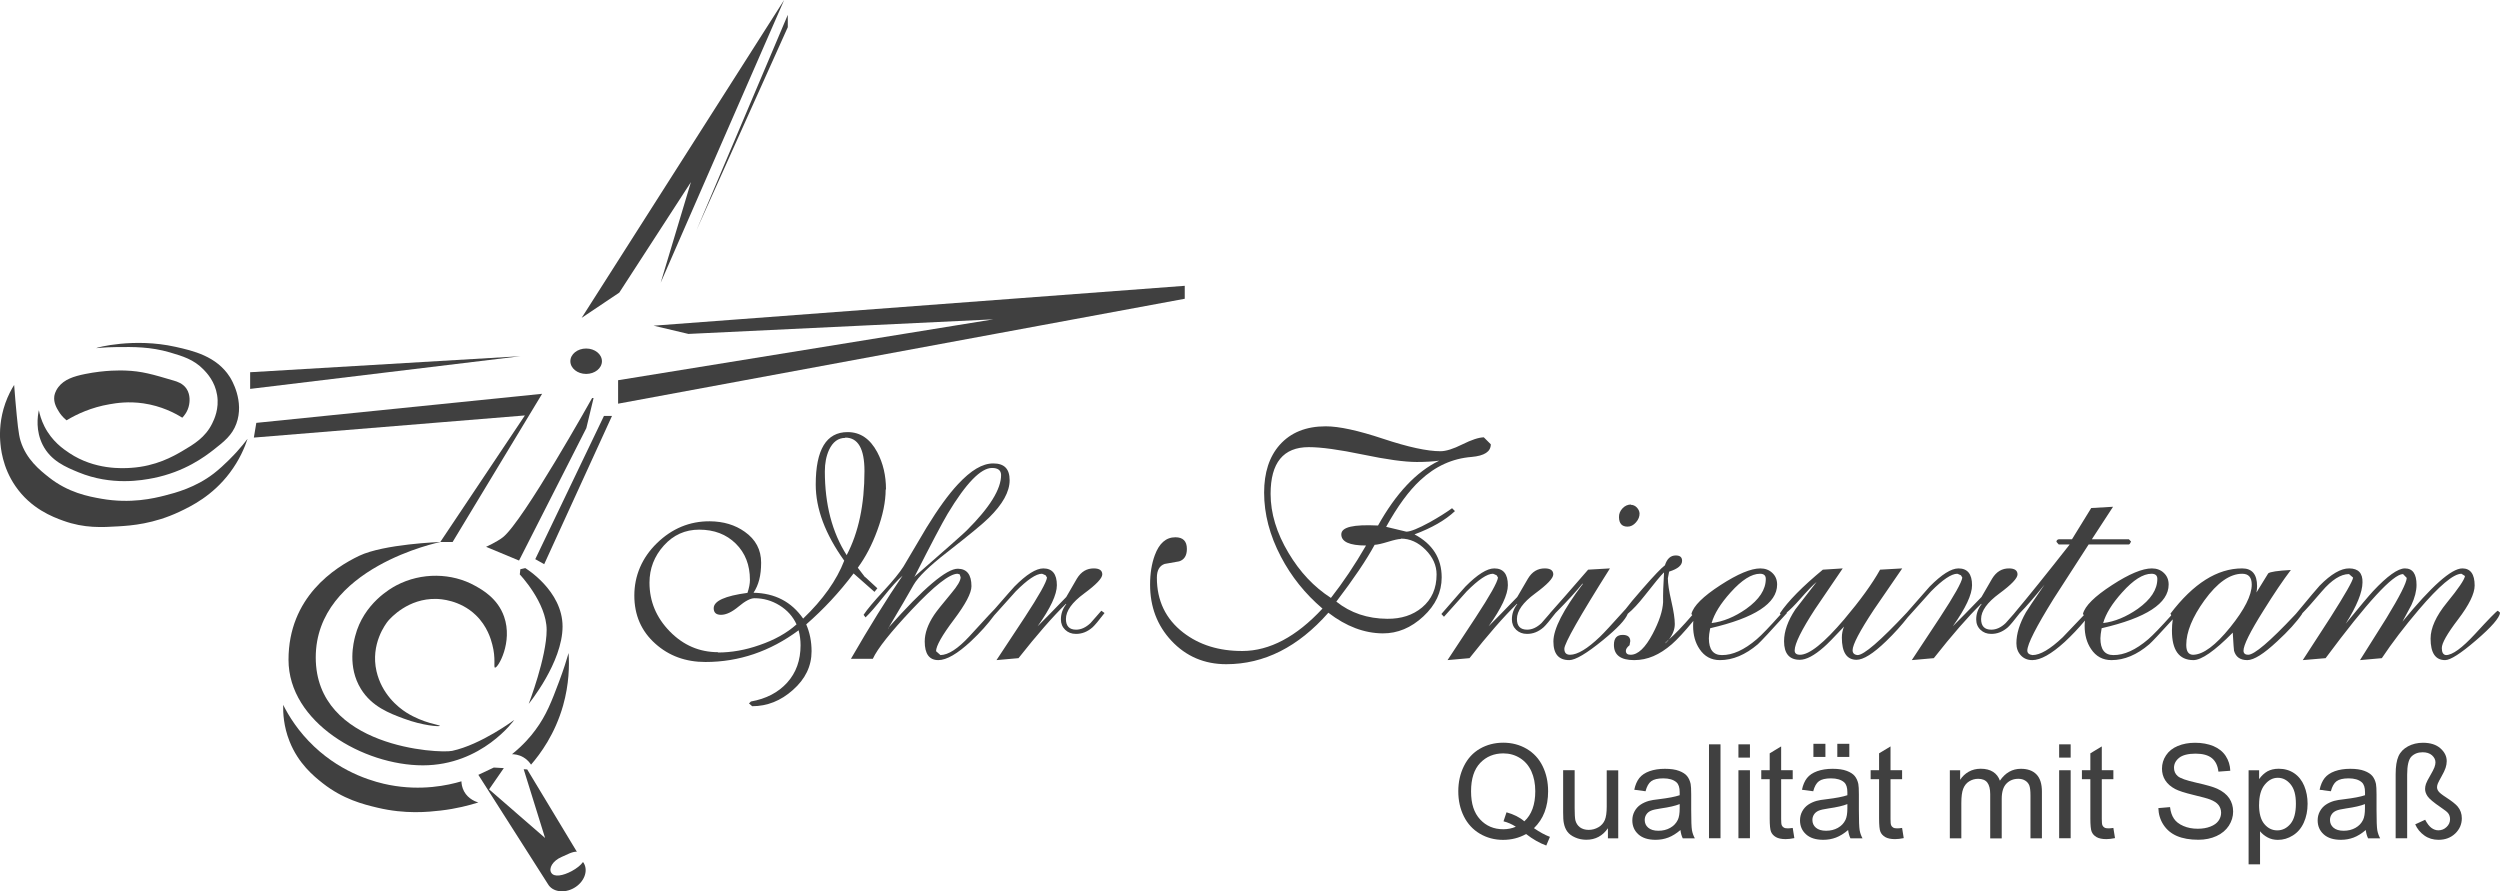 <?xml version="1.0" encoding="UTF-8"?><svg id="Ebene_2" xmlns="http://www.w3.org/2000/svg" viewBox="0 0 397.47 141.71"><defs><style>.cls-1{fill:#404040;stroke-width:0px;}</style></defs><g id="Logo_Komplett"><path class="cls-1" d="M140.86,77.82h-.05c0,1.95-.45,4.13-1.34,6.53-.82,2.25-1.85,4.22-3.09,5.91l1.16,1.52v-.05l1.95,1.8-.46.57-3.32-2.93c-2.26,3-4.77,5.7-7.53,8.1.57,1.32.85,2.74.85,4.27,0,2.37-.99,4.42-2.98,6.17-1.92,1.71-4.07,2.57-6.46,2.57l-.51-.44.31-.31c2.42-.43,4.34-1.43,5.76-3,1.42-1.57,2.13-3.55,2.13-5.95,0-.79-.1-1.58-.31-2.37-4.54,3.36-9.48,5.04-14.81,5.04-3.15,0-5.81-.97-7.97-2.91-2.23-1.99-3.34-4.54-3.34-7.66s1.2-6,3.6-8.33c2.4-2.33,5.2-3.49,8.41-3.47,2.16.02,4.01.57,5.55,1.67,1.73,1.22,2.6,2.85,2.6,4.91s-.4,3.55-1.21,4.78c3.41.07,6.04,1.44,7.89,4.11,3.15-3.02,5.33-6.09,6.53-9.21-3.02-4.22-4.53-8.25-4.53-12.11,0-5.55,1.69-8.33,5.07-8.33,2.01,0,3.57,1.06,4.71,3.19.93,1.75,1.39,3.72,1.39,5.91ZM114.17,103.69l-.05.05c2.18,0,4.39-.39,6.63-1.18,2.37-.81,4.33-1.9,5.89-3.29-.57-1.25-1.47-2.26-2.7-3.02-1.23-.76-2.56-1.14-3.99-1.14-.63,0-1.47.44-2.52,1.32-1.05.88-1.98,1.32-2.8,1.32-.77,0-1.16-.35-1.16-1.05,0-1.15,1.79-1.96,5.37-2.44.26-.79.39-1.47.39-2.06,0-2.37-.75-4.29-2.25-5.77-1.5-1.48-3.44-2.22-5.82-2.22-2.23,0-4.1.84-5.62,2.53-1.52,1.69-2.28,3.66-2.28,5.9,0,2.97,1.08,5.55,3.23,7.75,2.15,2.2,4.71,3.3,7.68,3.3ZM134.38,69.57v.05c-1.11,0-1.97.63-2.57,1.9-.45.99-.67,2.13-.67,3.42,0,5.26,1.16,9.7,3.47,13.32,1.89-3.58,2.83-8.04,2.83-13.37,0-3.55-1.02-5.32-3.06-5.32Z"/><path class="cls-1" d="M141.18,99.88v.08c.05-.08.1-.16.14-.24-.05.05-.09.11-.14.16Z"/><path class="cls-1" d="M175.1,97.1c-.59.66-1.16,1.31-1.72,1.96-.74.7-1.51,1.05-2.29,1.05-1.08,0-1.62-.57-1.62-1.7,0-1.28.96-2.63,2.89-4.05,1.93-1.42,2.89-2.43,2.89-3.04s-.43-.94-1.31-.95c-1.15-.02-2.06.52-2.73,1.63-.56.98-1.13,1.95-1.69,2.92-2.01,2.08-3.53,3.64-4.55,4.65,2.04-2.86,3.06-5.04,3.06-6.53,0-1.78-.72-2.67-2.16-2.67-1.15,0-2.68.96-4.58,2.88-.15.15-1.2,1.34-3.13,3.56-.02-.01-1.37,1.44-4.04,4.36-1.82,1.97-3.35,2.96-4.6,2.98l-.7-.62c.02-.85.96-2.52,2.83-5,1.87-2.48,2.8-4.25,2.8-5.33,0-1.84-.72-2.76-2.16-2.78-1.79-.02-5.46,3.09-10.97,9.3-.04.08-.09.16-.14.24v-.08c.05-.05.09-.11.14-.16,1.77-2.97,3.07-5.21,3.93-6.73.73-1.27,2.49-2.98,5.27-5.14,3.58-2.8,5.81-4.63,6.68-5.51,2.22-2.17,3.32-4.17,3.32-5.99s-.86-2.67-2.6-2.67-3.54,1.09-5.6,3.29c-1.51,1.61-3.18,3.92-5.02,6.92-1.21,2.05-2.43,4.11-3.65,6.17-.62.98-1.66,2.26-3.14,3.86-1.56,1.68-2.63,2.95-3.21,3.83l.31.41c.67-.64,1.64-1.75,2.9-3.34,1.2-1.51,2.2-2.61,2.99-3.3-2.54,3.72-5.27,8.13-8.21,13.22h3.48c.75-1.63,2.81-4.22,6.17-7.79,3.6-3.82,6.03-5.73,7.3-5.73l.34.1.15.46c0,.53-.5,1.38-1.49,2.55-1.46,1.75-2.37,2.89-2.73,3.44-.99,1.49-1.49,2.9-1.49,4.22,0,1.97.72,2.96,2.16,2.96,1.32,0,3.05-1.01,5.2-3.01,1.45-1.36,2.68-2.73,3.69-4.11.01-.01.02-.01.02-.02,1.13-1.28,2.26-2.53,3.4-3.79,1.86-1.87,3.24-2.8,4.17-2.8.03,0,.23.08.59.25l.21.36c-.09.74-1.27,2.85-3.55,6.33-2.97,4.51-4.46,6.77-4.48,6.79l3.5-.31c2.92-3.7,5.43-6.58,7.54-8.64l.05.05c-.57.74-.85,1.54-.85,2.42,0,.67.23,1.22.68,1.66.45.43,1.02.65,1.68.65.96.02,1.86-.33,2.68-1.05.36-.33.99-1.08,1.9-2.27l-.51-.36ZM145.4,91.68c2.66-5.25,4.42-8.58,5.27-10.01,2.92-4.85,5.27-7.27,7.05-7.27.94,0,1.42.37,1.44,1.1.02,2.25-1.81,5.2-5.48,8.85-.44.45-3.2,2.89-8.28,7.33l.05.05h-.1l.05-.05Z"/><path class="cls-1" d="M211.19,97.42c-4.8,5.45-10.21,8.18-16.23,8.18-3.48,0-6.39-1.24-8.72-3.73-2.26-2.42-3.39-5.39-3.39-8.92,0-1.77.25-3.33.75-4.68.7-1.9,1.79-2.85,3.27-2.85,1.22,0,1.83.62,1.83,1.85,0,1.06-.41,1.72-1.23,1.98-.77.14-1.54.27-2.31.41-.82.29-1.23,1.02-1.23,2.19,0,3.65,1.4,6.56,4.19,8.72,2.55,1.97,5.7,2.95,9.44,2.93,4.3-.02,8.54-2.26,12.7-6.74-2.76-2.35-4.96-5.1-6.61-8.25-1.78-3.39-2.67-6.79-2.67-10.18,0-3.19.82-5.72,2.47-7.59,1.75-1.97,4.19-2.96,7.33-2.96,2.11,0,5.15.66,9.12,1.98,3.97,1.32,7.01,1.98,9.12,1.98.86,0,2.02-.36,3.48-1.09,1.47-.73,2.6-1.1,3.41-1.12l1.11,1.11c0,1.17-1.02,1.83-3.06,2.01-3.04.24-5.75,1.47-8.15,3.7-1.8,1.66-3.61,4.13-5.43,7.41,2.11.51,3.18.77,3.21.77.65,0,1.89-.5,3.7-1.49,1.41-.79,2.6-1.53,3.57-2.24l.46.46c-1.53,1.44-3.67,2.67-6.43,3.7,2.88,1.53,4.32,3.81,4.32,6.84,0,2.33-.97,4.4-2.92,6.21s-4.09,2.7-6.44,2.69c-2.95-.02-5.83-1.11-8.64-3.27ZM228.78,73.24h.05c-1.03.14-2.22.21-3.57.21-1.94,0-4.8-.39-8.58-1.18-3.78-.79-6.65-1.18-8.6-1.18-4.05,0-6.07,2.48-6.07,7.43,0,3.09.95,6.21,2.85,9.39,1.8,3.03,4.05,5.42,6.74,7.15,1.95-2.49,3.81-5.26,5.58-8.33-2.62,0-3.93-.59-3.93-1.77s1.95-1.6,5.84-1.41c2.85-5.11,6.08-8.54,9.69-10.29ZM222.71,85.61v.08c-.38,0-1.05.15-2.03.45-.98.3-1.69.46-2.13.48-1.3,2.4-3.33,5.41-6.09,9.03,2.26,1.8,4.96,2.71,8.1,2.73,2.23.02,4.07-.58,5.53-1.8,1.54-1.29,2.31-3.03,2.31-5.25,0-1.44-.59-2.75-1.76-3.93-1.17-1.18-2.48-1.77-3.92-1.77Z"/><path class="cls-1" d="M397.11,97.1c-.22.09-1.43,1.32-3.62,3.71-2.06,2.23-3.59,3.34-4.61,3.34-.44-.05-.66-.42-.66-1.11-.02-.75.84-2.28,2.59-4.57,1.75-2.3,2.63-4.09,2.63-5.38,0-1.81-.66-2.72-1.96-2.72-1.72,0-4.9,2.82-9.52,8.47.47-.88.95-1.77,1.42-2.64.55-1.18.82-2.25.82-3.21,0-1.75-.61-2.62-1.85-2.62-1.11,0-2.8,1.21-5.06,3.62-.64.69-2.09,2.41-4.35,5.17,1.77-2.81,2.66-5,2.67-6.57.04-1.46-.66-2.21-2.1-2.22-1.32-.02-2.89.89-4.71,2.74-.33.35-1.58,1.83-3.75,4.45-.07.08-.15.16-.22.24-3.95,4.2-6.42,6.3-7.4,6.3-.47,0-.72-.21-.74-.62-.02-.87,1.04-3.02,3.19-6.43,1.66-2.67,3.11-4.81,4.34-6.43-2.09.11-3.29.29-3.6.54-.61,1.02-1.24,2.03-1.87,3.04.06-.33.1-.66.1-1,0-1.89-.79-2.83-2.37-2.83-3.96,0-7.76,2.4-11.41,7.2l.15.25c-1.68,1.88-2.91,3.15-3.67,3.81-1.99,1.7-3.84,2.54-5.55,2.52-1.38,0-2.06-.89-2.06-2.67,0-.36.07-.9.2-1.6,7.1-1.64,10.65-3.96,10.65-6.94,0-.76-.25-1.37-.76-1.85-.5-.48-1.14-.72-1.91-.72-1.5,0-3.61.88-6.33,2.65-2.78,1.8-4.32,3.33-4.63,4.6l.15.18c-1.12,1.17-2.24,2.35-3.36,3.52-1.99,1.89-3.59,2.83-4.81,2.83-.54-.07-.82-.31-.82-.72,0-1.01,1.4-3.76,4.19-8.25,1.85-2.87,3.71-5.74,5.56-8.62h6.4c.12-.03.23-.19.34-.46l-.34-.36h-5.89l3.37-5.17-3.47.2-3.06,4.97h-2.11c-.24.05-.36.19-.36.41l.36.41h1.75c-3.72,4.74-6.64,8.36-8.75,10.87-.04.05-.08.1-.12.15-.45.5-.88.99-1.31,1.48-.73.7-1.5,1.05-2.29,1.05-1.08,0-1.62-.57-1.62-1.7,0-1.28.97-2.63,2.9-4.05,1.93-1.42,2.89-2.43,2.89-3.04s-.44-.94-1.31-.95c-1.15-.02-2.06.52-2.73,1.63-.56.98-1.13,1.95-1.69,2.92-2.01,2.08-3.53,3.64-4.56,4.65,2.04-2.86,3.06-5.04,3.06-6.53,0-1.78-.72-2.67-2.16-2.67-1.15,0-2.67.96-4.57,2.88-.17.17-1.38,1.55-3.65,4.16-4.21,4.49-6.82,6.74-7.82,6.74-.53-.05-.79-.31-.79-.77,0-.89,1.13-3.04,3.39-6.46,1.51-2.19,3.01-4.38,4.5-6.55l-3.52.2c-1.25,2.25-3.16,4.88-5.71,7.9-3.19,3.75-5.53,5.63-7.02,5.63-.58,0-.87-.24-.85-.72.02-1.06,1.09-3.23,3.22-6.51,1.47-2.17,2.95-4.34,4.42-6.5l-3.16.2c-3.24,2.68-5.52,4.99-6.84,6.95l.12.17c-1.74,1.95-3,3.27-3.79,3.94-1.99,1.7-3.84,2.54-5.55,2.52-1.37,0-2.06-.89-2.06-2.67,0-.36.07-.9.21-1.6,7.09-1.64,10.64-3.96,10.64-6.94,0-.76-.25-1.37-.76-1.85-.5-.48-1.14-.72-1.91-.72-1.49,0-3.6.88-6.33,2.65-2.78,1.8-4.32,3.33-4.63,4.6l.14.17c-1.55,1.81-2.8,3.09-3.72,3.88-.15.2-.33.4-.52.6l-.11-.15h.06c.17-.12.36-.27.57-.45.63-.8.94-1.62.94-2.46s-.18-2.03-.55-3.64c-.37-1.6-.55-2.81-.55-3.63l.2-1.06c1.37-.43,2.06-1,2.06-1.72,0-.57-.33-.85-1-.85-.83,0-1.4.52-1.73,1.57-.53.38-1.72,1.62-3.57,3.74-1.29,1.47-2.2,2.57-2.73,3.28h-.01c-2.11,2.36-3.46,3.81-4.02,4.34-1.99,1.91-3.58,2.86-4.76,2.86-.6,0-.9-.32-.9-.95,0-.86,2.42-5.12,7.25-12.78l-3.47.2c-2.69,3.11-4.72,5.42-6.09,6.95v.02c-.44.51-.89,1.02-1.32,1.52-.74.7-1.5,1.05-2.29,1.05-1.08,0-1.62-.57-1.62-1.7,0-1.28.96-2.63,2.89-4.05,1.93-1.42,2.89-2.43,2.89-3.04s-.43-.94-1.31-.95c-1.15-.02-2.06.52-2.72,1.63-.57.98-1.14,1.95-1.7,2.92-2.01,2.08-3.53,3.64-4.55,4.65,2.04-2.86,3.06-5.04,3.06-6.53,0-1.78-.72-2.67-2.16-2.67-1.15,0-2.68.96-4.58,2.88-.17.17-1.45,1.63-3.83,4.37l.41.44c1.2-1.36,2.41-2.7,3.62-4.04,1.86-1.87,3.25-2.8,4.17-2.8.04,0,.23.08.59.25l.21.36c-.09.74-1.27,2.85-3.55,6.33-2.97,4.51-4.46,6.77-4.47,6.79l3.49-.31c2.92-3.7,5.43-6.58,7.54-8.64l.05.05c-.57.74-.85,1.54-.85,2.42,0,.67.23,1.22.68,1.66.46.43,1.02.65,1.69.65.96.02,1.85-.33,2.67-1.05.36-.33.99-1.08,1.9-2.27h0c1.95-1.97,3.37-3.53,4.29-4.68l.05.06c-3.12,4.11-4.68,7.16-4.68,9.15s.84,2.96,2.52,2.96c.98,0,2.77-1.06,5.36-3.18,2.28-1.86,3.59-3.25,3.94-4.19.81-.66,1.7-1.62,2.68-2.87,1.56-1.99,2.57-3.21,3.04-3.67h.05c-.12,1.83-.17,3.4-.15,4.7-.07,1.39-.62,3.06-1.65,5.02-1.17,2.22-2.34,3.34-3.52,3.34-.5,0-.75-.21-.75-.62,0-.29.2-.59.59-.9,0-.05.02-.16.05-.32.04-.16.06-.27.06-.32,0-.67-.41-1-1.21-1-.93,0-1.39.53-1.39,1.59,0,1.61,1.07,2.42,3.21,2.42s4.04-.84,5.99-2.52c.84-.73,1.99-1.96,3.43-3.71-.03.26-.04.52-.04.78,0,1.45.34,2.69,1.03,3.7.77,1.16,1.85,1.75,3.24,1.75,2.04,0,4.04-.84,6.02-2.52.49-.45,2.04-2.1,4.63-4.97l-.05-.06c.59-.49,1.27-1.17,2.04-2.04,1.3-1.48,2.21-2.42,2.72-2.83l-3.37,4.35c-1.2,1.81-1.8,3.5-1.8,5.07,0,1.96.84,2.95,2.5,2.95,1.03,0,2.3-.67,3.83-2.02.5-.42,1.57-1.51,3.21-3.26-.24.55-.35,1.14-.35,1.75,0,2.33.77,3.51,2.31,3.53,1.1.01,2.67-.97,4.73-2.96,1.29-1.24,2.46-2.54,3.51-3.89h.01c1.2-1.35,2.4-2.69,3.62-4.03,1.85-1.87,3.24-2.8,4.17-2.8.03,0,.23.08.59.25l.21.36c-.09.74-1.27,2.85-3.55,6.33-2.97,4.51-4.46,6.77-4.48,6.79l3.5-.31c2.91-3.7,5.43-6.58,7.53-8.64l.06.05c-.57.74-.85,1.54-.85,2.42,0,.67.22,1.22.68,1.66.45.43,1.01.65,1.68.65.96.02,1.85-.33,2.68-1.05.35-.33.97-1.06,1.86-2.22,1.08-1.09,2.39-2.61,3.97-4.57-1.7,2.47-2.69,3.93-2.96,4.4-1.01,1.78-1.52,3.42-1.52,4.93,0,.77.23,1.41.7,1.92.46.5,1.07.76,1.82.76,1.32,0,3.04-.96,5.15-2.88,1.12-1.04,2.2-2.17,3.23-3.41-.03.28-.05.56-.05.84,0,1.45.34,2.69,1.03,3.7.77,1.16,1.85,1.75,3.24,1.75,2.04,0,4.04-.84,6.01-2.52.44-.39,1.68-1.71,3.73-3.96-.09.61-.13,1.2-.13,1.79,0,3.11,1.13,4.67,3.39,4.69,1.29.01,3.38-1.44,6.28-4.37.1,1.78.17,2.74.2,2.88.28.99.98,1.49,2.11,1.49,1.05,0,2.63-1,4.76-2.99,1.75-1.61,3.08-3.07,3.98-4.39l-.03-.03c.64-.64,1.69-1.81,3.14-3.52,1.58-1.84,3.02-2.75,4.32-2.75l.65.56c-.05.53-1.25,2.63-3.58,6.3-1.47,2.28-2.95,4.55-4.42,6.82l3.63-.31c6.61-8.9,10.72-13.36,12.31-13.37l.59.61c-.03.78-1.11,2.91-3.24,6.41-1.38,2.21-2.78,4.43-4.19,6.66l3.47-.31c1.62-2.43,3.58-5.01,5.89-7.72,3.23-3.78,5.48-5.69,6.77-5.7l.56.36c-.08.58-1.04,1.99-2.88,4.24-1.73,2.12-2.59,4.03-2.59,5.71,0,2.28.77,3.42,2.31,3.42.84,0,2.48-1.05,4.92-3.15,2.45-2.1,3.72-3.56,3.82-4.39l-.36-.31ZM337.41,94.17c1.76-1.97,3.32-2.95,4.65-2.95.62,0,.93.27.93.82,0,1.7-1.04,3.28-3.11,4.76-1.84,1.28-3.67,2.04-5.5,2.26.41-1.48,1.42-3.1,3.03-4.89ZM275.16,94.17c1.77-1.97,3.32-2.95,4.66-2.95.61,0,.92.27.92.82,0,1.7-1.04,3.28-3.11,4.76-1.83,1.28-3.67,2.04-5.5,2.26.41-1.48,1.42-3.1,3.03-4.89ZM354.58,99.73c-2.33,2.88-4.29,4.34-5.89,4.37h-.05c-.71-.03-1.05-.55-1.05-1.57,0-2.04.96-4.4,2.88-7.07,2.05-2.83,4.06-4.24,6.01-4.24,1.02,0,1.52.57,1.52,1.72,0,1.7-1.14,3.96-3.42,6.79Z"/><path class="cls-1" d="M260.23,80.68c-.27-.28-.59-.42-.95-.42l.05-.05c-.53,0-.99.2-1.38.62-.38.41-.57.88-.55,1.41.02.99.47,1.49,1.36,1.49.5,0,.95-.23,1.34-.68.4-.45.58-.93.57-1.43-.02-.34-.17-.65-.44-.94Z"/><path class="cls-1" d="M264.76,102.12h-.06l.11.15c.19-.2.37-.4.52-.6-.21.18-.4.33-.57.45Z"/><path class="cls-1" d="M346.33,97.46l-.38-.46c-.25.28-.49.56-.73.82l.15.24c.02-.11.07-.18.16-.21-.04.2-.07.41-.1.61.28-.32.58-.65.9-1Z"/><path class="cls-1" d="M243.88,131.67c.92.63,1.76,1.09,2.54,1.38l-.58,1.38c-1.07-.39-2.14-1-3.21-1.83-1.11.62-2.33.93-3.67.93s-2.58-.33-3.68-.98c-1.1-.65-1.95-1.57-2.54-2.75-.59-1.18-.89-2.51-.89-3.99s.3-2.81.9-4.02c.6-1.21,1.45-2.13,2.55-2.76,1.1-.63,2.34-.95,3.7-.95s2.62.33,3.73.98c1.11.66,1.95,1.57,2.53,2.75.58,1.18.87,2.51.87,3.99,0,1.23-.19,2.33-.56,3.31-.37.98-.94,1.83-1.69,2.56ZM239.53,129.15c1.14.32,2.08.79,2.82,1.43,1.16-1.06,1.74-2.65,1.74-4.78,0-1.21-.21-2.26-.62-3.17-.41-.9-1.01-1.6-1.8-2.1-.79-.5-1.68-.75-2.66-.75-1.47,0-2.7.5-3.67,1.51-.97,1.01-1.46,2.51-1.46,4.52s.48,3.43,1.44,4.47c.96,1.04,2.19,1.56,3.68,1.56.71,0,1.37-.13,2-.4-.62-.4-1.27-.69-1.96-.86l.48-1.44Z"/><path class="cls-1" d="M255.64,133.27v-1.59c-.84,1.22-1.99,1.83-3.43,1.83-.64,0-1.23-.12-1.79-.37-.55-.24-.96-.55-1.23-.92-.27-.37-.46-.82-.56-1.36-.08-.36-.11-.93-.11-1.71v-6.7h1.83v6c0,.96.04,1.6.11,1.94.12.48.36.86.73,1.14.37.27.84.41,1.39.41s1.07-.14,1.55-.42c.48-.28.82-.67,1.02-1.15s.3-1.19.3-2.11v-5.79h1.83v10.81h-1.64Z"/><path class="cls-1" d="M267.2,131.94c-.68.58-1.33.98-1.96,1.22-.63.24-1.3.36-2.02.36-1.19,0-2.1-.29-2.74-.87-.64-.58-.96-1.32-.96-2.22,0-.53.12-1.01.36-1.45.24-.44.56-.79.95-1.05.39-.26.83-.46,1.32-.6.36-.1.9-.19,1.63-.27,1.48-.18,2.57-.39,3.27-.63,0-.25,0-.41,0-.48,0-.75-.17-1.27-.52-1.58-.47-.41-1.16-.62-2.09-.62-.86,0-1.5.15-1.91.45-.41.3-.71.84-.91,1.6l-1.79-.24c.16-.77.43-1.39.8-1.86.37-.47.91-.83,1.62-1.09.71-.25,1.52-.38,2.45-.38s1.67.11,2.25.33c.58.22,1,.49,1.27.82.27.33.46.75.57,1.25.06.31.09.88.09,1.69v2.44c0,1.7.04,2.78.12,3.23s.23.88.46,1.3h-1.92c-.19-.38-.31-.82-.37-1.33ZM267.05,127.84c-.67.27-1.66.5-2.99.69-.75.11-1.29.23-1.6.37-.31.14-.55.33-.72.6-.17.26-.25.55-.25.87,0,.49.18.9.55,1.22s.91.49,1.62.49,1.33-.15,1.88-.46c.55-.31.95-.73,1.21-1.27.2-.41.3-1.03.3-1.83v-.67Z"/><path class="cls-1" d="M271.71,133.27v-14.93h1.83v14.93h-1.83Z"/><path class="cls-1" d="M276.39,120.45v-2.11h1.83v2.11h-1.83ZM276.39,133.27v-10.81h1.83v10.81h-1.83Z"/><path class="cls-1" d="M285.02,131.63l.26,1.62c-.52.11-.98.16-1.38.16-.67,0-1.18-.11-1.55-.32-.37-.21-.62-.49-.77-.83s-.22-1.06-.22-2.16v-6.22h-1.34v-1.43h1.34v-2.68l1.82-1.1v3.78h1.84v1.43h-1.84v6.32c0,.52.03.86.1,1.01.06.15.17.27.32.36.15.09.35.13.63.13.2,0,.47-.02.8-.07Z"/><path class="cls-1" d="M293.86,131.94c-.68.58-1.33.98-1.96,1.22-.63.24-1.3.36-2.02.36-1.19,0-2.1-.29-2.74-.87-.64-.58-.96-1.32-.96-2.22,0-.53.12-1.01.36-1.45.24-.44.56-.79.95-1.05.39-.26.83-.46,1.32-.6.36-.1.9-.19,1.63-.27,1.48-.18,2.57-.39,3.27-.63,0-.25,0-.41,0-.48,0-.75-.17-1.27-.52-1.58-.47-.41-1.16-.62-2.09-.62-.86,0-1.5.15-1.91.45-.41.3-.71.84-.91,1.6l-1.79-.24c.16-.77.43-1.39.8-1.86.37-.47.91-.83,1.62-1.09.71-.25,1.52-.38,2.45-.38s1.67.11,2.25.33c.58.22,1,.49,1.27.82.27.33.46.75.57,1.25.06.31.09.88.09,1.69v2.44c0,1.7.04,2.78.12,3.23s.23.88.46,1.3h-1.92c-.19-.38-.31-.82-.37-1.33ZM293.71,127.84c-.67.27-1.66.5-2.99.69-.75.11-1.29.23-1.6.37-.31.14-.55.33-.72.6-.17.26-.25.55-.25.87,0,.49.18.9.55,1.22s.91.49,1.62.49,1.33-.15,1.88-.46c.55-.31.95-.73,1.21-1.27.2-.41.3-1.03.3-1.83v-.67ZM288.31,120.34v-2.09h1.91v2.09h-1.91ZM292.11,120.34v-2.09h1.91v2.09h-1.91Z"/><path class="cls-1" d="M302.41,131.63l.26,1.62c-.52.11-.98.16-1.38.16-.67,0-1.18-.11-1.55-.32-.37-.21-.62-.49-.77-.83s-.22-1.06-.22-2.16v-6.22h-1.34v-1.43h1.34v-2.68l1.82-1.1v3.78h1.84v1.43h-1.84v6.32c0,.52.03.86.1,1.01.06.15.17.27.32.36.15.09.35.13.63.13.2,0,.47-.02.8-.07Z"/><path class="cls-1" d="M310,133.27v-10.81h1.64v1.52c.34-.53.79-.96,1.35-1.28s1.21-.48,1.92-.48c.8,0,1.46.17,1.97.5s.87.8,1.08,1.4c.86-1.26,1.97-1.89,3.34-1.89,1.07,0,1.9.3,2.47.89.58.59.87,1.51.87,2.74v7.42h-1.82v-6.81c0-.73-.06-1.26-.18-1.58s-.33-.58-.65-.78c-.31-.2-.68-.29-1.1-.29-.76,0-1.39.25-1.89.76-.5.51-.75,1.32-.75,2.43v6.28h-1.83v-7.03c0-.81-.15-1.43-.45-1.83s-.79-.61-1.47-.61c-.52,0-.99.14-1.43.41s-.75.67-.95,1.19-.29,1.28-.29,2.26v5.61h-1.83Z"/><path class="cls-1" d="M327.38,120.45v-2.11h1.83v2.11h-1.83ZM327.38,133.27v-10.81h1.83v10.81h-1.83Z"/><path class="cls-1" d="M336,131.63l.26,1.62c-.52.11-.98.16-1.38.16-.67,0-1.18-.11-1.55-.32-.37-.21-.62-.49-.77-.83s-.22-1.06-.22-2.16v-6.22h-1.34v-1.43h1.34v-2.68l1.82-1.1v3.78h1.84v1.43h-1.84v6.32c0,.52.03.86.1,1.01.06.15.17.27.32.36.15.09.35.13.63.13.2,0,.47-.02.8-.07Z"/><path class="cls-1" d="M343.15,128.48l1.86-.16c.09.75.29,1.36.62,1.84.32.48.82.87,1.5,1.16.68.3,1.44.44,2.29.44.75,0,1.42-.11,2-.34.58-.22,1.01-.53,1.29-.92.28-.39.42-.82.42-1.28s-.14-.88-.41-1.23-.72-.64-1.34-.88c-.4-.16-1.29-.4-2.66-.73-1.37-.33-2.33-.64-2.88-.93-.71-.37-1.24-.84-1.59-1.39-.35-.55-.52-1.17-.52-1.86,0-.75.21-1.46.64-2.11s1.05-1.15,1.87-1.49c.82-.34,1.73-.51,2.74-.51,1.11,0,2.08.18,2.93.53.84.36,1.5.88,1.95,1.57.45.69.7,1.48.73,2.35l-1.89.14c-.1-.94-.45-1.66-1.03-2.14-.59-.48-1.46-.72-2.6-.72s-2.07.22-2.61.66c-.55.44-.82.97-.82,1.58,0,.54.19.98.58,1.32.38.35,1.37.7,2.98,1.06s2.71.68,3.3.95c.87.4,1.51.91,1.92,1.52.41.61.62,1.32.62,2.12s-.23,1.54-.68,2.25c-.46.7-1.11,1.25-1.96,1.64-.85.39-1.81.59-2.88.59-1.35,0-2.48-.2-3.4-.59s-1.63-.99-2.15-1.78c-.52-.79-.79-1.69-.82-2.68Z"/><path class="cls-1" d="M357.5,137.42v-14.96h1.67v1.41c.39-.55.84-.96,1.33-1.24.5-.27,1.1-.41,1.8-.41.92,0,1.74.24,2.44.71s1.24,1.15,1.6,2.01c.36.87.54,1.81.54,2.85,0,1.11-.2,2.1-.6,2.99s-.97,1.56-1.73,2.04-1.55.71-2.39.71c-.61,0-1.16-.13-1.64-.39s-.88-.58-1.2-.98v5.26h-1.83ZM359.16,127.93c0,1.39.28,2.42.85,3.09.56.67,1.25,1,2.05,1s1.51-.34,2.09-1.03c.58-.69.87-1.76.87-3.2s-.28-2.41-.85-3.1c-.57-.69-1.24-1.03-2.03-1.03s-1.47.36-2.07,1.09c-.6.73-.9,1.79-.9,3.18Z"/><path class="cls-1" d="M376.16,131.94c-.68.58-1.33.98-1.96,1.22-.63.24-1.3.36-2.02.36-1.19,0-2.1-.29-2.74-.87-.64-.58-.96-1.32-.96-2.22,0-.53.12-1.01.36-1.45.24-.44.56-.79.95-1.05.39-.26.83-.46,1.32-.6.36-.1.9-.19,1.63-.27,1.48-.18,2.57-.39,3.27-.63,0-.25,0-.41,0-.48,0-.75-.17-1.27-.52-1.58-.47-.41-1.16-.62-2.09-.62-.86,0-1.5.15-1.91.45-.41.3-.71.84-.91,1.6l-1.79-.24c.16-.77.43-1.39.8-1.86.37-.47.91-.83,1.62-1.09.71-.25,1.52-.38,2.45-.38s1.67.11,2.25.33c.58.22,1,.49,1.27.82.27.33.46.75.57,1.25.06.31.09.88.09,1.69v2.44c0,1.7.04,2.78.12,3.23s.23.88.46,1.3h-1.92c-.19-.38-.31-.82-.37-1.33ZM376,127.84c-.67.27-1.66.5-2.99.69-.75.11-1.29.23-1.6.37-.31.14-.55.33-.72.6-.17.26-.25.55-.25.87,0,.49.18.9.55,1.22s.91.49,1.62.49,1.33-.15,1.88-.46c.55-.31.95-.73,1.21-1.27.2-.41.3-1.03.3-1.83v-.67Z"/><path class="cls-1" d="M380.88,133.27v-10.17c0-1.24.15-2.2.45-2.87.3-.67.81-1.19,1.51-1.57.71-.38,1.5-.57,2.38-.57,1.17,0,2.1.29,2.77.88.67.59,1.01,1.27,1.01,2.04,0,.35-.06.7-.18,1.07s-.34.82-.65,1.37c-.31.55-.51.93-.59,1.14-.08.21-.12.4-.12.56,0,.22.07.43.22.64.14.22.55.55,1.23.99.92.6,1.54,1.09,1.84,1.46.43.52.65,1.14.65,1.85,0,.94-.35,1.75-1.04,2.42-.7.67-1.59,1.01-2.67,1.01-.86,0-1.61-.23-2.25-.69-.65-.46-1.13-1.05-1.45-1.77l1.58-.73c.34.63.68,1.07,1.02,1.31.34.24.7.37,1.07.37.52,0,.96-.18,1.32-.53.37-.35.55-.77.55-1.24,0-.38-.11-.71-.33-.98-.14-.18-.52-.48-1.14-.9-1.13-.77-1.82-1.35-2.09-1.74-.27-.39-.41-.78-.41-1.19,0-.26.05-.53.14-.8.09-.27.31-.71.66-1.3.35-.6.58-1.05.69-1.34.11-.3.16-.56.16-.79,0-.42-.19-.79-.55-1.12-.37-.32-.86-.48-1.48-.48-.73,0-1.32.22-1.78.67-.46.45-.69,1.42-.69,2.91v10.09h-1.83Z"/><path class="cls-1" d="M91.28,141.17c-1.58.91-3.45.64-4.17-.62l-11.06-17.36,2.46-1.16,1.59.09-2.34,3.38,8.9,7.73-3.4-10.93.56.03,7.89,13.08c-.73-.03-1.57.47-2.41.83-1.45.62-2.11,1.83-1.64,2.54.46.71,1.84.46,3.23-.28.8-.43,1.45-.95,1.81-1.46v.02c.05.06.09.12.13.19.72,1.25.03,3.01-1.55,3.92Z"/><path class="cls-1" d="M90.4,103.85c.13,1.99.08,4.92-.87,8.3-1.29,4.57-3.63,7.72-5.1,9.42-.18-.27-.55-.78-1.2-1.16-.76-.45-1.49-.5-1.83-.5,1.78-1.43,2.98-2.83,3.73-3.86,1.73-2.33,2.57-4.53,3.77-7.72.69-1.83,1.18-3.39,1.49-4.48Z"/><path class="cls-1" d="M45.02,112.06c.86,1.72,2.38,4.23,4.94,6.64,4.68,4.42,9.88,5.7,11.95,6.1,5.1.98,9.29.06,11.45-.58.01.36.08.95.41,1.58.69,1.29,1.99,1.7,2.28,1.78-1.45.46-3.5,1-6.01,1.29-1.94.22-5.57.61-10.04-.46-2.24-.53-5.46-1.34-8.71-3.9-1.38-1.09-3.86-3.09-5.27-6.68-.93-2.36-1.03-4.47-1-5.77Z"/><path class="cls-1" d="M10.57,66.83c1.66-1,3.97-2.07,6.85-2.56,1.09-.19,2.97-.49,5.39-.14,2.85.42,4.97,1.53,6.17,2.28.27-.27.89-.98,1.09-2.08.05-.27.27-1.53-.44-2.56-.57-.82-1.46-1.1-2.01-1.26-3.38-1-5.07-1.51-7.74-1.6-.55-.02-3.12-.1-6.34.55-1.83.37-3.33.86-4.26,2.08-.54.71-.63,1.32-.65,1.47-.13,1.03.38,1.87.72,2.42.22.37.61.89,1.23,1.4Z"/><path class="cls-1" d="M39.35,69.8c-.45,1.35-1.28,3.34-2.83,5.39-2.76,3.66-6.12,5.29-7.98,6.17-4.11,1.94-7.68,2.2-9.68,2.32-2.62.16-5.43.33-8.8-.89-1.67-.6-5.14-1.91-7.6-5.49C.35,74.24.11,71.17.03,70.07c-.09-1.32-.05-3.5.82-5.97.44-1.24.97-2.21,1.4-2.9.04.58.11,1.46.2,2.52.32,3.52.48,5.28.82,6.38.9,2.93,3.1,4.67,4.47,5.76,3.11,2.47,6.3,3.07,8.42,3.44,4.64.81,8.29-.07,10.02-.51,1.73-.44,4.9-1.27,7.81-3.51,1.71-1.32,3.44-3.21,3.65-3.44.73-.81,1.3-1.52,1.7-2.05Z"/><path class="cls-1" d="M15.32,55.34c0-.08,6.01-1.67,12.57-.2,2.77.62,6.54,1.47,8.66,4.81.22.34,2.36,3.83,1.02,7.43-.67,1.81-1.92,2.81-3.61,4.13-1.39,1.08-4.58,3.5-9.58,4.5-1.72.34-6.61,1.26-11.9-.92-2.01-.83-4.4-1.81-5.69-4.36-1.13-2.24-.83-4.49-.61-5.52.13.66.38,1.58.89,2.59,1.19,2.35,2.99,3.59,3.96,4.23,4.02,2.68,8.42,2.45,9.82,2.35,3.95-.26,6.68-1.82,8.12-2.66,1.89-1.11,3.68-2.18,4.77-4.4.32-.65,1.13-2.34.78-4.5-.34-2.15-1.6-3.49-2.15-4.06-1.57-1.62-3.32-2.13-5.35-2.73-3.12-.91-5.76-.88-8.49-.85-2.19.02-3.19.2-3.19.17Z"/><path class="cls-1" d="M78.71,106.14c.46.08,2.86-4.04,1.43-8.11-1.02-2.9-3.44-4.25-4.63-4.91-3.66-2.04-8.5-2.16-12.5-.05-.82.43-5.2,2.85-6.54,8.06-.25.98-1.26,4.88.91,8.4,1.74,2.83,4.58,3.89,6.82,4.72,2.99,1.12,5.69,1.31,5.73,1.15.04-.16-2.57-.39-5.3-2.1-1.39-.87-3.94-2.98-4.77-6.58-.99-4.33,1.48-7.57,1.86-8.02.41-.47,3.18-3.58,7.63-3.48.62.01,3.78.15,6.3,2.58,1.83,1.76,2.41,3.86,2.62,4.68.59,2.22.17,3.63.43,3.67Z"/><path class="cls-1" d="M83.51,90.32s5.93,3.56,5.93,9.28-5.38,12.3-5.38,12.3c0,0,2.85-7.41,2.85-11.75s-4.27-8.82-4.27-8.82l.09-.83.78-.18Z"/><path class="cls-1" d="M70,86.17s-8.96.32-12.88,2.19-11.25,6.57-11.25,16.54,11.93,16.78,21.36,16.78,14.53-7.22,14.53-7.22c0,0-5.26,3.93-9.88,4.92-2.05.44-21.68-.5-21.68-14.85s19.8-18.35,19.8-18.35"/><polygon class="cls-1" points="39.77 59.18 39.77 61.83 82.76 56.63 39.77 59.18"/><polygon class="cls-1" points="40.75 67.23 40.36 69.57 83.45 66.05 70 86.17 71.96 86.17 86.19 62.61 40.75 67.23"/><polyline class="cls-1" points="92.47 50.54 92.85 49.95 124.67 0 105.04 44.95 109.85 28.95 98.46 46.52"/><polygon class="cls-1" points="125.25 2.36 125.25 4.32 110.73 36.61 125.25 2.36"/><polygon class="cls-1" points="103.91 51.78 188.36 45.44 188.36 47.5 98.27 64.18 98.27 60.45 157.94 50.77 109.45 53.09 103.91 51.78"/><polygon class="cls-1" points="97.3 66.13 86.52 89.7 85.1 88.9 96.02 66.13 97.3 66.13"/><path class="cls-1" d="M94.37,63.29l-1.15,4.78-10.7,21.05-5.24-2.18s1.74-.79,2.67-1.52c3.23-2.53,14.19-22.14,14.19-22.14"/><ellipse class="cls-1" cx="93.19" cy="57.43" rx="2.51" ry="2.02"/></g></svg>